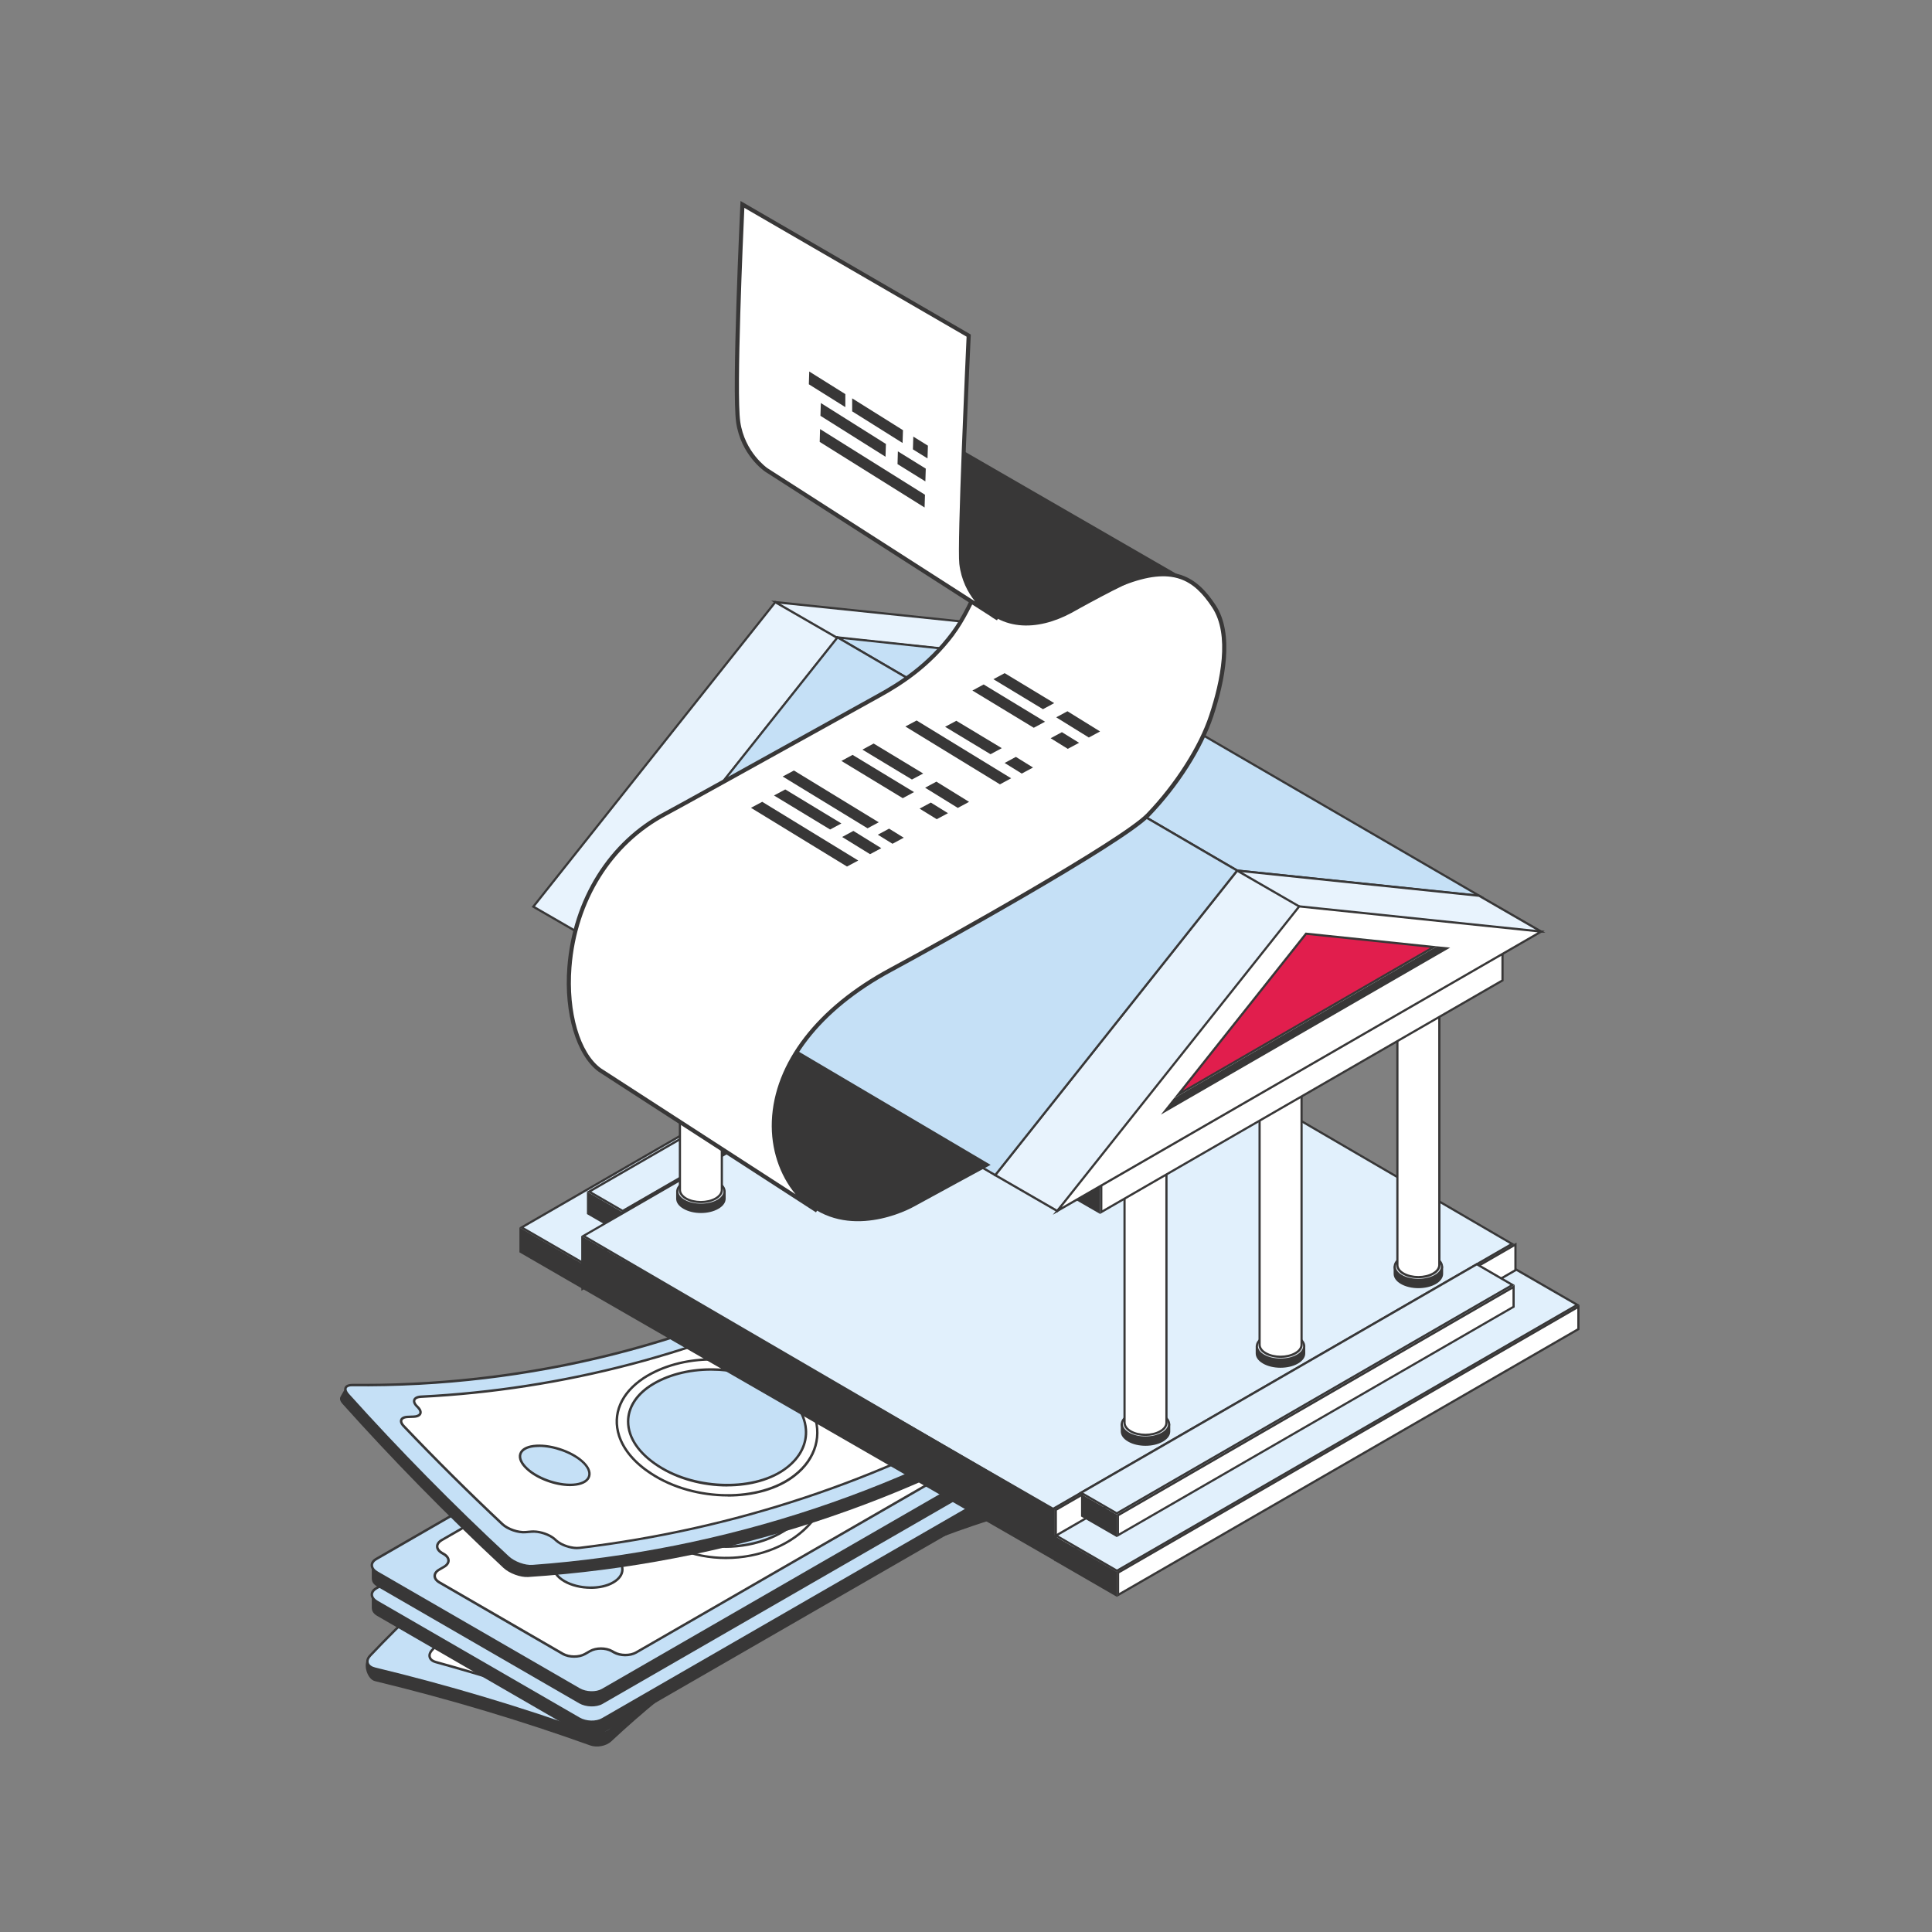 <svg width="125" height="125" viewBox="0 0 125 125" fill="none" xmlns="http://www.w3.org/2000/svg">
<rect x="0" y="0" width="125" height="125" fill="#808080" stroke="none"/>
<g clip-path="url(#clip0_3801_12024)">
<path d="M69.249 96.925C57.825 99.585 47.614 105.129 39.544 112.672C39.227 112.967 38.629 113.086 38.196 112.933C33.877 111.383 29.23 109.971 24.257 108.768C23.76 108.648 23.473 107.677 23.805 107.329C32.185 98.468 43.038 92.225 55.138 88.313C55.613 88.156 56.367 88.242 56.82 88.493C61.344 91.018 65.662 92.946 69.518 95.576C69.899 95.841 69.701 96.82 69.249 96.921V96.925Z" fill="#383737"/>
<path d="M69.249 96.122C57.824 98.782 47.614 104.326 39.544 111.869C39.227 112.164 38.629 112.284 38.196 112.131C33.877 110.58 29.229 109.168 24.257 107.965C23.76 107.845 23.614 107.461 23.947 107.117C32.326 98.255 43.037 91.426 55.134 87.514C55.609 87.358 56.364 87.444 56.816 87.694C61.34 90.219 65.517 92.831 69.372 95.461C69.753 95.726 69.697 96.017 69.245 96.122H69.249Z" fill="#C5E0F6"/>
<path d="M38.618 112.276C38.461 112.276 38.311 112.254 38.173 112.205C33.656 110.584 28.968 109.183 24.242 108.043C23.962 107.976 23.771 107.826 23.711 107.628C23.659 107.445 23.722 107.244 23.894 107.064C32.386 98.083 43.183 91.299 55.115 87.439C55.605 87.279 56.389 87.361 56.86 87.626C61.142 90.017 65.367 92.629 69.424 95.397C69.637 95.543 69.734 95.711 69.704 95.868C69.674 96.025 69.521 96.144 69.271 96.2C58.082 98.808 47.823 104.247 39.604 111.929C39.365 112.153 38.984 112.28 38.621 112.28L38.618 112.276ZM55.702 87.51C55.504 87.51 55.317 87.533 55.16 87.585C43.254 91.437 32.479 98.206 24.006 107.169C23.875 107.307 23.823 107.453 23.861 107.58C23.902 107.722 24.055 107.834 24.275 107.886C29.009 109.029 33.701 110.43 38.225 112.056C38.625 112.198 39.197 112.089 39.495 111.813C47.733 104.113 58.018 98.659 69.234 96.047C69.417 96.006 69.532 95.927 69.547 95.838C69.566 95.748 69.488 95.632 69.331 95.528C65.281 92.763 61.056 90.152 56.778 87.764C56.49 87.604 56.076 87.514 55.698 87.514L55.702 87.51Z" fill="#383737"/>
<path d="M64.78 95.721C64.817 95.744 64.855 95.77 64.892 95.792C65.254 96.024 65.195 96.311 64.765 96.439C55.75 99.121 47.595 103.608 40.776 109.44C40.448 109.724 39.861 109.828 39.462 109.679C39.435 109.668 39.413 109.66 39.387 109.649C38.991 109.492 38.393 109.608 38.068 109.903C38.06 109.91 38.057 109.914 38.049 109.922C37.728 110.213 37.145 110.336 36.742 110.194C34.018 109.249 31.175 108.356 28.205 107.534C27.761 107.415 27.66 107.049 27.992 106.724C27.992 106.72 28 106.716 28.003 106.712C28.332 106.384 28.242 106.025 27.79 105.902C27.745 105.89 27.704 105.879 27.66 105.864C27.211 105.745 27.11 105.379 27.45 105.054C34.508 98.31 43.007 92.93 52.466 89.378C52.915 89.21 53.621 89.254 54.039 89.471C54.088 89.497 54.133 89.52 54.181 89.546C54.596 89.762 55.291 89.811 55.743 89.658C55.866 89.617 55.989 89.576 56.116 89.534C56.572 89.381 57.278 89.449 57.685 89.677C60.386 91.204 62.957 92.762 65.408 94.332C65.777 94.567 65.714 94.851 65.281 94.97C65.157 95.004 65.034 95.041 64.911 95.075C64.481 95.202 64.425 95.49 64.787 95.721H64.78Z" fill="white"/>
<path d="M37.116 110.333C36.974 110.333 36.836 110.31 36.712 110.269C33.922 109.298 31.052 108.405 28.179 107.613C27.936 107.546 27.772 107.411 27.727 107.228C27.679 107.045 27.753 106.851 27.933 106.675C28.082 106.522 28.142 106.38 28.108 106.253C28.075 106.13 27.955 106.033 27.765 105.98L27.634 105.943C27.387 105.879 27.227 105.741 27.178 105.558C27.13 105.375 27.208 105.177 27.391 105.001C34.583 98.127 43.011 92.849 52.433 89.311C52.896 89.135 53.632 89.18 54.069 89.408L54.211 89.482C54.604 89.688 55.276 89.736 55.71 89.587C55.833 89.546 55.956 89.505 56.083 89.464C56.558 89.307 57.29 89.374 57.716 89.613C60.32 91.085 62.916 92.654 65.442 94.272C65.711 94.444 65.729 94.616 65.718 94.705C65.696 94.862 65.546 94.985 65.296 95.056C65.173 95.09 65.049 95.127 64.926 95.161C64.747 95.213 64.635 95.299 64.62 95.389C64.609 95.475 64.68 95.576 64.822 95.662L64.934 95.733C65.128 95.86 65.225 96.009 65.206 96.159C65.184 96.319 65.034 96.446 64.788 96.521C55.978 99.14 47.696 103.63 40.826 109.507C40.471 109.81 39.858 109.922 39.432 109.757L39.357 109.724C38.987 109.582 38.423 109.69 38.124 109.963L38.106 109.981C37.859 110.206 37.478 110.333 37.123 110.333H37.116ZM53.109 89.355C52.885 89.355 52.665 89.389 52.485 89.456C43.082 92.987 34.672 98.254 27.496 105.114C27.354 105.248 27.294 105.394 27.328 105.517C27.361 105.644 27.485 105.737 27.671 105.79L27.802 105.827C28.049 105.894 28.209 106.029 28.254 106.212C28.303 106.391 28.228 106.593 28.049 106.772C27.899 106.922 27.843 107.064 27.877 107.187C27.91 107.314 28.03 107.411 28.221 107.46C31.093 108.252 33.966 109.148 36.761 110.12C37.138 110.25 37.687 110.138 37.99 109.866L38.061 109.907L38.009 109.847C38.356 109.533 38.984 109.414 39.41 109.578L39.484 109.608C39.854 109.75 40.407 109.649 40.717 109.384C47.603 103.492 55.908 98.99 64.736 96.364C64.919 96.308 65.031 96.222 65.046 96.132C65.057 96.046 64.986 95.949 64.848 95.86L64.736 95.789C64.538 95.665 64.44 95.512 64.463 95.359C64.485 95.198 64.635 95.071 64.881 95C65.005 94.963 65.128 94.929 65.251 94.896C65.43 94.847 65.546 94.761 65.561 94.672C65.572 94.589 65.498 94.489 65.356 94.395C62.834 92.778 60.237 91.212 57.637 89.74C57.249 89.523 56.561 89.46 56.132 89.602C56.008 89.643 55.885 89.684 55.758 89.725C55.28 89.886 54.566 89.837 54.133 89.609L53.991 89.535C53.756 89.411 53.427 89.348 53.106 89.348L53.109 89.355Z" fill="#383737"/>
<path d="M39.906 101.544C38.931 100.281 38.942 98.645 40.063 97.24C41.864 94.942 46.007 94.057 49.089 95.148C50.303 95.57 51.2 96.228 51.7 97.038C52.489 98.316 52.201 99.78 51.047 101.039C49.16 103.049 45.648 104.066 42.659 103.262C41.483 102.941 40.523 102.351 39.906 101.548V101.544Z" fill="white"/>
<path d="M44.808 103.609C44.068 103.609 43.336 103.519 42.641 103.332C41.434 103.004 40.467 102.398 39.847 101.588C38.831 100.273 38.89 98.584 40.007 97.187C41.786 94.919 45.959 93.948 49.123 95.069C50.341 95.491 51.26 96.156 51.776 96.993C52.568 98.278 52.325 99.768 51.114 101.087C49.62 102.682 47.192 103.609 44.816 103.609H44.808ZM46.258 94.758C43.826 94.758 41.371 95.696 40.123 97.284C39.055 98.625 38.995 100.235 39.966 101.491C40.568 102.271 41.505 102.858 42.679 103.179C45.57 103.953 49.067 103.026 50.987 100.979C52.149 99.716 52.381 98.293 51.63 97.075C51.133 96.271 50.244 95.629 49.06 95.218C48.178 94.908 47.218 94.758 46.254 94.758H46.258Z" fill="#383737"/>
<path d="M48.777 95.733C51.531 96.693 52.173 98.856 50.514 100.645C48.848 102.427 45.572 103.339 42.886 102.611C40.211 101.882 39.071 99.626 40.666 97.608C42.254 95.587 46.028 94.776 48.773 95.736L48.777 95.733Z" fill="#979BA0"/>
<path d="M44.861 102.94C44.181 102.94 43.505 102.858 42.866 102.686C41.398 102.286 40.352 101.43 39.989 100.332C39.691 99.424 39.911 98.438 40.606 97.556C42.197 95.531 45.952 94.661 48.803 95.658C50.237 96.159 51.171 97.003 51.429 98.038C51.649 98.92 51.343 99.865 50.573 100.698C49.255 102.11 47.024 102.94 44.861 102.94ZM46.292 95.412C44.092 95.412 41.835 96.252 40.733 97.653C40.072 98.494 39.859 99.428 40.143 100.283C40.486 101.33 41.495 102.148 42.911 102.533C45.519 103.242 48.761 102.405 50.461 100.59C51.197 99.798 51.489 98.905 51.279 98.076C51.037 97.093 50.14 96.29 48.754 95.808C47.988 95.543 47.144 95.415 46.296 95.415L46.292 95.412Z" fill="#383737"/>
<path d="M36.082 105.652C35.125 105.32 34.927 104.539 35.682 103.926C36.437 103.314 37.852 103.116 38.798 103.478C39.75 103.837 39.881 104.599 39.138 105.185C38.391 105.772 37.042 105.988 36.082 105.656V105.652Z" fill="#979BA0"/>
<path d="M37.089 105.887C36.723 105.887 36.368 105.835 36.051 105.727C35.543 105.551 35.214 105.237 35.151 104.868C35.091 104.524 35.259 104.165 35.629 103.866C36.406 103.235 37.837 103.029 38.823 103.403C39.324 103.594 39.626 103.896 39.682 104.259C39.734 104.599 39.555 104.95 39.182 105.245C38.655 105.66 37.852 105.887 37.086 105.887H37.089ZM36.103 105.577C37.037 105.902 38.345 105.701 39.084 105.122C39.413 104.864 39.57 104.565 39.525 104.281C39.48 103.978 39.208 103.717 38.763 103.549C37.84 103.198 36.447 103.396 35.722 103.986C35.401 104.247 35.251 104.55 35.3 104.838C35.356 105.151 35.647 105.42 36.099 105.577H36.103Z" fill="#383737"/>
<path d="M53.647 94.86C52.743 94.389 52.728 93.683 53.658 93.306C54.585 92.925 56.09 93.041 56.983 93.541C57.88 94.042 57.835 94.715 56.92 95.066C56.005 95.417 54.555 95.331 53.647 94.856V94.86Z" fill="#979BA0"/>
<path d="M55.59 95.361C54.888 95.361 54.156 95.211 53.61 94.927C53.128 94.677 52.87 94.352 52.885 94.016C52.9 93.698 53.166 93.418 53.629 93.231C54.574 92.843 56.095 92.951 57.021 93.474C57.488 93.735 57.731 94.057 57.709 94.378C57.686 94.692 57.417 94.961 56.946 95.14C56.558 95.29 56.08 95.361 55.59 95.361ZM54.974 93.16C54.499 93.16 54.047 93.231 53.689 93.377C53.285 93.541 53.057 93.769 53.046 94.023C53.035 94.292 53.266 94.569 53.685 94.789C54.559 95.245 55.997 95.334 56.89 94.991C57.297 94.834 57.533 94.61 57.552 94.363C57.57 94.105 57.354 93.836 56.946 93.608C56.423 93.313 55.68 93.16 54.977 93.16H54.974Z" fill="#383737"/>
<path d="M24.055 103.142L26.102 103.098V103.598L54.79 87.059C55.19 86.828 55.866 86.846 56.3 87.097L67.717 93.698L67.601 93.571L69.715 93.294V94.176H69.719C69.723 94.326 69.629 94.479 69.439 94.587L38.983 112.142C38.584 112.37 37.911 112.355 37.474 112.105L24.402 104.547C24.171 104.413 24.058 104.237 24.062 104.073H24.055V103.142Z" fill="#383737"/>
<path d="M24.344 102.768L54.796 85.213C55.195 84.985 55.871 84.997 56.305 85.251L69.373 92.808C69.81 93.059 69.837 93.451 69.437 93.679L38.981 111.234C38.582 111.466 37.909 111.447 37.472 111.197L24.4 103.639C23.97 103.385 23.937 102.996 24.34 102.765L24.344 102.768Z" fill="#C5E0F6"/>
<path d="M38.289 111.477C37.99 111.477 37.68 111.406 37.434 111.264L24.362 103.706C24.119 103.564 23.977 103.366 23.98 103.164C23.98 102.981 24.096 102.813 24.302 102.697L54.754 85.142C55.183 84.895 55.882 84.91 56.341 85.179L69.41 92.737C69.656 92.879 69.794 93.077 69.794 93.279C69.794 93.462 69.679 93.63 69.473 93.746L39.018 111.301C38.816 111.417 38.554 111.477 38.285 111.477H38.289ZM55.493 85.127C55.25 85.127 55.011 85.176 54.832 85.28L24.38 102.835C24.223 102.925 24.137 103.045 24.137 103.168C24.137 103.31 24.246 103.459 24.44 103.571L37.512 111.129C37.927 111.368 38.569 111.387 38.943 111.167L69.398 93.611C69.555 93.522 69.641 93.406 69.641 93.279C69.641 93.137 69.529 92.987 69.335 92.875L56.267 85.317C56.05 85.194 55.766 85.131 55.493 85.131V85.127Z" fill="#383737"/>
<path d="M28.717 102.441L28.594 102.37C28.198 102.139 28.187 101.773 28.579 101.541L53.072 87.427C53.468 87.199 54.114 87.206 54.514 87.438L54.589 87.483C54.985 87.718 55.635 87.725 56.031 87.498L56.053 87.483C56.446 87.258 57.084 87.262 57.484 87.494L65.509 92.134C65.909 92.365 65.916 92.735 65.524 92.96L65.513 92.967C65.12 93.195 65.128 93.565 65.528 93.796L65.644 93.864C66.043 94.091 66.051 94.461 65.662 94.689L41.166 108.811C40.777 109.035 40.142 109.032 39.742 108.804L39.604 108.725C39.204 108.497 38.569 108.497 38.181 108.725L37.863 108.908C37.471 109.132 36.828 109.129 36.428 108.901L28.445 104.279C28.045 104.048 28.038 103.678 28.419 103.457L28.747 103.267C29.132 103.039 29.121 102.673 28.725 102.441H28.717Z" fill="#C3C9CE"/>
<path d="M37.149 109.156C36.873 109.156 36.593 109.092 36.376 108.973L28.392 104.351C28.168 104.224 28.045 104.049 28.045 103.858C28.045 103.675 28.157 103.511 28.366 103.391L28.695 103.201C28.852 103.107 28.938 102.988 28.938 102.864C28.938 102.734 28.844 102.61 28.673 102.509L28.549 102.438C28.329 102.311 28.206 102.136 28.206 101.949C28.206 101.766 28.321 101.598 28.531 101.475L53.023 87.36C53.438 87.121 54.122 87.125 54.544 87.371L54.619 87.416C54.992 87.64 55.605 87.644 55.979 87.431L56.001 87.416C56.416 87.177 57.096 87.185 57.51 87.427L65.535 92.064C65.755 92.191 65.879 92.366 65.879 92.553C65.879 92.736 65.763 92.904 65.55 93.024C65.374 93.129 65.288 93.248 65.288 93.375C65.288 93.502 65.382 93.629 65.554 93.726L65.67 93.793C65.89 93.921 66.013 94.092 66.013 94.279C66.013 94.462 65.897 94.634 65.685 94.757L41.188 108.879C40.773 109.118 40.112 109.115 39.686 108.872L39.548 108.793C39.174 108.58 38.573 108.577 38.203 108.793L37.885 108.976C37.684 109.092 37.415 109.152 37.146 109.152L37.149 109.156ZM53.774 87.338C53.532 87.338 53.292 87.39 53.109 87.495L28.616 101.609C28.456 101.702 28.366 101.822 28.366 101.949C28.366 102.076 28.46 102.203 28.631 102.304L28.755 102.375C28.975 102.502 29.095 102.678 29.099 102.864C29.099 103.047 28.986 103.212 28.777 103.335L28.448 103.526C28.291 103.615 28.206 103.735 28.206 103.858C28.206 103.989 28.299 104.116 28.475 104.213L36.458 108.834C36.839 109.051 37.448 109.055 37.814 108.842L38.136 108.659C38.554 108.42 39.212 108.42 39.638 108.659L39.776 108.737C40.153 108.95 40.758 108.954 41.121 108.745L65.617 94.623C65.778 94.529 65.868 94.41 65.868 94.283C65.868 94.152 65.774 94.029 65.602 93.932L65.487 93.864C65.266 93.737 65.143 93.566 65.143 93.375C65.143 93.192 65.259 93.024 65.472 92.897C65.647 92.796 65.733 92.676 65.733 92.553C65.733 92.422 65.64 92.299 65.468 92.202L57.443 87.562C57.069 87.341 56.461 87.338 56.091 87.551L56.068 87.566C55.65 87.808 54.966 87.801 54.548 87.551L54.473 87.506C54.282 87.394 54.028 87.338 53.778 87.338H53.774Z" fill="#383737"/>
<path d="M53.017 95.795C53.861 97.263 53.678 98.966 52.528 100.345C50.663 102.583 46.871 103.345 43.89 102.086C42.717 101.593 41.813 100.834 41.279 99.9C40.434 98.428 40.617 96.725 41.768 95.346C43.628 93.112 47.42 92.35 50.402 93.605C51.575 94.102 52.479 94.857 53.017 95.791V95.795Z" fill="white"/>
<path d="M46.964 102.772C45.907 102.772 44.842 102.574 43.863 102.164C42.675 101.663 41.76 100.897 41.214 99.944C40.351 98.442 40.538 96.709 41.711 95.301C43.594 93.044 47.427 92.271 50.435 93.537C51.626 94.042 52.542 94.808 53.087 95.756C53.946 97.254 53.763 98.992 52.59 100.396C51.32 101.921 49.161 102.772 46.964 102.772ZM47.326 93.085C45.178 93.085 43.067 93.911 41.827 95.401C40.699 96.758 40.519 98.428 41.345 99.87C41.872 100.789 42.761 101.532 43.919 102.022C46.87 103.269 50.621 102.511 52.463 100.303C53.592 98.947 53.771 97.281 52.945 95.839C52.418 94.919 51.529 94.176 50.371 93.687C49.411 93.283 48.365 93.089 47.326 93.089V93.085Z" fill="#383737"/>
<path d="M44.172 101.425C41.509 100.301 40.679 97.786 42.323 95.806C43.967 93.834 47.46 93.146 50.124 94.271C52.787 95.395 53.62 97.91 51.977 99.886C50.333 101.862 46.84 102.55 44.176 101.425H44.172Z" fill="#979BA0"/>
<path d="M46.937 102.043C45.977 102.043 45.013 101.867 44.143 101.497C42.742 100.907 41.774 99.891 41.486 98.718C41.24 97.705 41.516 96.655 42.26 95.759C43.922 93.764 47.464 93.065 50.15 94.201C51.551 94.795 52.519 95.807 52.806 96.984C53.053 97.993 52.776 99.043 52.033 99.939C50.908 101.288 48.932 102.046 46.937 102.046V102.043ZM47.352 93.812C45.405 93.812 43.478 94.548 42.383 95.859C41.669 96.719 41.404 97.72 41.639 98.68C41.912 99.808 42.85 100.78 44.202 101.351C46.833 102.461 50.292 101.781 51.913 99.835C52.627 98.979 52.889 97.978 52.657 97.018C52.384 95.889 51.45 94.914 50.094 94.343C49.238 93.98 48.293 93.808 47.352 93.808V93.812Z" fill="#383737"/>
<path d="M57.35 92.192C58.258 92.719 58.314 93.537 57.481 94.019C56.644 94.497 55.228 94.464 54.321 93.941C53.409 93.418 53.353 92.6 54.19 92.118C55.027 91.636 56.439 91.669 57.35 92.196V92.192Z" fill="#979BA0"/>
<path d="M56.028 94.433C55.412 94.433 54.773 94.291 54.284 94.007C53.798 93.727 53.522 93.346 53.522 92.957C53.522 92.606 53.746 92.281 54.153 92.046C55.008 91.553 56.462 91.586 57.392 92.124C57.874 92.404 58.15 92.789 58.15 93.178C58.15 93.529 57.926 93.854 57.523 94.086C57.115 94.317 56.581 94.433 56.028 94.433ZM55.651 91.852C55.128 91.852 54.616 91.96 54.235 92.18C53.88 92.386 53.682 92.659 53.682 92.954C53.682 93.282 53.932 93.615 54.366 93.865C55.248 94.377 56.63 94.411 57.448 93.944C57.803 93.738 57.997 93.466 57.997 93.17C57.997 92.842 57.751 92.505 57.317 92.255C56.85 91.986 56.241 91.848 55.655 91.848L55.651 91.852Z" fill="#383737"/>
<path d="M39.552 102.454C40.456 102.977 40.519 103.795 39.679 104.277C38.846 104.759 37.43 104.725 36.522 104.199C35.61 103.672 35.554 102.857 36.391 102.372C37.228 101.89 38.644 101.927 39.552 102.454Z" fill="#979BA0"/>
<path d="M38.226 104.696C37.609 104.696 36.974 104.554 36.485 104.27C35.999 103.99 35.723 103.609 35.723 103.221C35.723 102.866 35.947 102.544 36.354 102.309C37.21 101.816 38.663 101.85 39.593 102.391C40.075 102.672 40.355 103.056 40.352 103.441C40.352 103.792 40.127 104.114 39.72 104.349C39.317 104.584 38.779 104.7 38.226 104.7V104.696ZM37.845 102.115C37.322 102.115 36.814 102.223 36.432 102.444C36.078 102.649 35.88 102.926 35.88 103.217C35.88 103.546 36.13 103.882 36.563 104.132C37.449 104.644 38.831 104.681 39.642 104.211C39.997 104.009 40.195 103.733 40.195 103.441C40.195 103.112 39.948 102.776 39.515 102.526C39.044 102.253 38.435 102.115 37.845 102.115Z" fill="#383737"/>
<path d="M24.055 101.244L26.102 101.199V101.7L54.79 85.161C55.19 84.929 55.866 84.948 56.3 85.198L67.717 91.799L67.601 91.672L69.715 91.396V92.278H69.719C69.723 92.427 69.629 92.58 69.439 92.689L38.983 110.244C38.584 110.472 37.911 110.457 37.474 110.206L24.402 102.649C24.171 102.514 24.058 102.339 24.062 102.174H24.055V101.244Z" fill="#383737"/>
<path d="M24.344 100.871L54.796 83.316C55.195 83.088 55.871 83.103 56.305 83.353L69.373 90.911C69.81 91.161 69.837 91.553 69.437 91.781L38.981 109.336C38.582 109.568 37.909 109.549 37.472 109.299L24.4 101.741C23.97 101.487 23.937 101.099 24.34 100.867L24.344 100.871Z" fill="#C5E0F6"/>
<path d="M38.289 109.579C37.99 109.579 37.68 109.508 37.434 109.366L24.362 101.808C24.119 101.666 23.977 101.468 23.98 101.266C23.98 101.083 24.096 100.915 24.302 100.799L54.754 83.244C55.183 82.998 55.882 83.016 56.341 83.281L69.41 90.839C69.656 90.981 69.794 91.175 69.794 91.377C69.794 91.56 69.679 91.728 69.473 91.844L39.018 109.399C38.816 109.515 38.554 109.575 38.285 109.575L38.289 109.579ZM55.489 83.229C55.247 83.229 55.008 83.278 54.832 83.382L24.38 100.938C24.223 101.027 24.137 101.147 24.137 101.27C24.137 101.412 24.246 101.561 24.44 101.674L37.512 109.231C37.927 109.47 38.566 109.489 38.943 109.269L69.398 91.713C69.555 91.624 69.641 91.508 69.641 91.381C69.641 91.239 69.529 91.09 69.335 90.978L56.267 83.42C56.05 83.293 55.766 83.229 55.493 83.229H55.489Z" fill="#383737"/>
<path d="M28.717 100.546L28.594 100.475C28.198 100.244 28.187 99.874 28.579 99.646L53.072 85.531C53.468 85.304 54.114 85.307 54.514 85.543L54.589 85.588C54.985 85.823 55.635 85.83 56.031 85.602L56.053 85.588C56.446 85.363 57.084 85.367 57.484 85.599L65.509 90.239C65.909 90.47 65.916 90.84 65.524 91.064L65.513 91.076C65.12 91.303 65.128 91.673 65.528 91.905L65.644 91.972C66.043 92.2 66.051 92.57 65.662 92.798L41.166 106.92C40.777 107.144 40.142 107.14 39.742 106.912L39.604 106.834C39.204 106.606 38.569 106.606 38.181 106.83L37.863 107.013C37.471 107.237 36.828 107.234 36.428 107.006L28.445 102.384C28.045 102.153 28.038 101.783 28.419 101.562L28.747 101.372C29.132 101.144 29.121 100.778 28.725 100.546H28.717Z" fill="white"/>
<path d="M37.149 107.259C36.873 107.259 36.593 107.2 36.376 107.076L28.392 102.455C28.168 102.324 28.045 102.152 28.045 101.962C28.045 101.779 28.161 101.614 28.366 101.495L28.695 101.304C28.852 101.211 28.938 101.091 28.938 100.968C28.938 100.837 28.844 100.714 28.673 100.617L28.549 100.546C28.329 100.415 28.206 100.243 28.206 100.056C28.206 99.873 28.321 99.705 28.531 99.582L53.023 85.468C53.438 85.228 54.122 85.232 54.544 85.479L54.619 85.524C54.992 85.744 55.605 85.751 55.979 85.539L56.001 85.524C56.416 85.284 57.092 85.292 57.51 85.535L65.535 90.171C65.755 90.298 65.879 90.474 65.879 90.66C65.879 90.844 65.763 91.012 65.55 91.131C65.374 91.236 65.288 91.355 65.288 91.483C65.288 91.609 65.382 91.737 65.554 91.834L65.67 91.901C65.89 92.024 66.013 92.2 66.013 92.387C66.013 92.57 65.897 92.742 65.685 92.865L41.188 106.987C40.773 107.226 40.112 107.222 39.686 106.979L39.548 106.901C39.174 106.688 38.573 106.684 38.203 106.901L37.885 107.084C37.684 107.2 37.415 107.259 37.146 107.259H37.149ZM53.774 85.441C53.532 85.441 53.292 85.494 53.109 85.598L28.616 99.713C28.456 99.806 28.366 99.926 28.366 100.049C28.366 100.172 28.46 100.303 28.631 100.404L28.755 100.475C28.975 100.602 29.095 100.777 29.099 100.964C29.099 101.147 28.986 101.312 28.777 101.435L28.448 101.626C28.291 101.715 28.206 101.835 28.206 101.958C28.206 102.089 28.299 102.216 28.475 102.313L36.458 106.934C36.839 107.151 37.445 107.155 37.814 106.942L38.136 106.759C38.554 106.52 39.212 106.52 39.638 106.759L39.776 106.837C40.153 107.05 40.758 107.054 41.121 106.845L65.617 92.723C65.778 92.629 65.868 92.51 65.868 92.383C65.868 92.252 65.774 92.129 65.602 92.032L65.487 91.964C65.266 91.837 65.143 91.662 65.143 91.475C65.143 91.292 65.259 91.124 65.472 90.997C65.647 90.896 65.733 90.776 65.733 90.653C65.733 90.526 65.636 90.395 65.468 90.298L57.443 85.658C57.069 85.438 56.461 85.434 56.091 85.647L56.068 85.662C55.65 85.905 54.966 85.897 54.548 85.647L54.473 85.602C54.282 85.49 54.028 85.434 53.778 85.434L53.774 85.441Z" fill="#383737"/>
<path d="M53.017 93.896C53.861 95.364 53.678 97.068 52.528 98.45C50.663 100.684 46.871 101.45 43.89 100.191C42.717 99.694 41.813 98.94 41.279 98.006C40.434 96.534 40.617 94.83 41.768 93.448C43.628 91.214 47.42 90.452 50.402 91.707C51.575 92.204 52.479 92.958 53.017 93.892V93.896Z" fill="white"/>
<path d="M46.964 100.874C45.907 100.874 44.842 100.676 43.863 100.265C42.675 99.764 41.76 98.995 41.214 98.046C40.351 96.544 40.538 94.811 41.711 93.402C43.594 91.146 47.427 90.372 50.435 91.639C51.626 92.143 52.542 92.909 53.087 93.858C53.946 95.356 53.763 97.093 52.59 98.498C51.32 100.022 49.161 100.874 46.964 100.874ZM47.326 91.187C45.178 91.187 43.067 92.016 41.827 93.503C40.699 94.859 40.519 96.529 41.345 97.971C41.872 98.89 42.761 99.634 43.919 100.123C46.87 101.371 50.621 100.613 52.463 98.405C53.592 97.049 53.771 95.382 52.945 93.94C52.418 93.021 51.529 92.278 50.371 91.788C49.411 91.385 48.365 91.191 47.326 91.191V91.187Z" fill="#383737"/>
<path d="M44.172 99.529C41.509 98.404 40.679 95.89 42.323 93.914C43.967 91.941 47.46 91.254 50.124 92.378C52.787 93.503 53.62 96.017 51.977 97.993C50.333 99.97 46.84 100.657 44.176 99.533L44.172 99.529Z" fill="#C5E0F6"/>
<path d="M46.937 100.146C45.977 100.146 45.013 99.971 44.143 99.601C42.742 99.01 41.774 97.998 41.486 96.821C41.24 95.809 41.516 94.759 42.26 93.862C43.922 91.867 47.464 91.169 50.15 92.304C51.551 92.898 52.519 93.911 52.806 95.088C53.053 96.096 52.776 97.146 52.033 98.043C50.908 99.391 48.932 100.15 46.937 100.15V100.146ZM47.352 91.916C45.405 91.916 43.478 92.652 42.383 93.963C41.669 94.822 41.408 95.824 41.639 96.784C41.912 97.912 42.85 98.883 44.202 99.455C46.833 100.564 50.292 99.885 51.913 97.938C52.627 97.083 52.889 96.081 52.657 95.121C52.384 93.993 51.45 93.018 50.094 92.446C49.238 92.084 48.293 91.912 47.352 91.912V91.916Z" fill="#383737"/>
<path d="M57.35 90.294C58.258 90.82 58.314 91.639 57.481 92.117C56.644 92.595 55.228 92.561 54.321 92.038C53.409 91.512 53.353 90.697 54.19 90.215C55.027 89.733 56.439 89.767 57.35 90.294Z" fill="#979BA0"/>
<path d="M56.025 92.535C55.408 92.535 54.773 92.393 54.284 92.109C53.798 91.829 53.522 91.448 53.522 91.059C53.522 90.708 53.746 90.383 54.153 90.147C55.008 89.654 56.462 89.688 57.392 90.226C57.874 90.506 58.15 90.891 58.15 91.279C58.15 91.631 57.926 91.956 57.523 92.187C57.115 92.419 56.578 92.535 56.028 92.535H56.025ZM55.647 89.953C55.124 89.953 54.612 90.061 54.231 90.282C53.876 90.487 53.678 90.76 53.678 91.055C53.678 91.384 53.929 91.72 54.362 91.971C55.244 92.482 56.626 92.516 57.444 92.049C57.799 91.844 57.993 91.571 57.993 91.276C57.993 90.943 57.747 90.611 57.313 90.36C56.846 90.091 56.237 89.953 55.651 89.953H55.647Z" fill="#383737"/>
<path d="M39.552 100.557C40.456 101.08 40.519 101.899 39.679 102.377C38.846 102.859 37.43 102.825 36.522 102.298C35.61 101.772 35.554 100.957 36.391 100.475C37.228 99.993 38.644 100.031 39.552 100.557Z" fill="#C5E0F6"/>
<path d="M38.222 102.799C37.605 102.799 36.97 102.657 36.481 102.373C35.995 102.093 35.719 101.711 35.719 101.323C35.719 100.968 35.943 100.647 36.35 100.411C37.206 99.918 38.659 99.956 39.589 100.494C40.071 100.774 40.351 101.159 40.348 101.543C40.348 101.894 40.123 102.216 39.716 102.451C39.313 102.687 38.775 102.802 38.222 102.802V102.799ZM37.841 100.217C37.318 100.217 36.81 100.325 36.429 100.546C36.074 100.751 35.876 101.028 35.876 101.319C35.876 101.648 36.126 101.984 36.559 102.234C37.445 102.746 38.827 102.784 39.638 102.313C39.993 102.107 40.191 101.835 40.191 101.543C40.191 101.215 39.944 100.878 39.511 100.628C39.04 100.355 38.431 100.217 37.841 100.217Z" fill="#383737"/>
<path d="M22.381 89.752C23.024 90.017 23.67 90.279 24.32 90.537C24.257 90.653 24.197 90.768 24.134 90.88C35.274 90.869 45.955 88.116 55.246 83.151C55.635 82.942 56.255 82.979 56.644 83.237C60.036 85.478 63.701 87.679 67.642 89.786C67.601 89.745 67.564 89.704 67.523 89.659C68.244 89.539 68.965 89.409 69.686 89.27C69.701 89.573 69.712 89.879 69.727 90.182C69.738 90.335 69.645 90.499 69.447 90.623C59.08 97.187 46.949 101.199 34.179 102.032C33.679 102.066 32.958 101.801 32.577 101.446C28.762 97.893 25.303 94.336 22.165 90.836C21.997 90.649 21.959 90.484 22.03 90.376C22.03 90.376 22.026 90.376 22.023 90.376C22.142 90.171 22.262 89.962 22.378 89.752H22.381Z" fill="#383737"/>
<path d="M22.796 89.613C34.523 89.736 45.761 86.774 55.388 81.364C55.769 81.151 56.378 81.177 56.76 81.431C60.589 83.96 64.766 86.437 69.312 88.787C69.768 89.019 69.817 89.426 69.413 89.684C59.169 96.304 47.147 100.399 34.463 101.325C33.963 101.362 33.249 101.105 32.872 100.75C29.076 97.223 25.639 93.696 22.516 90.226C22.209 89.878 22.333 89.605 22.796 89.613Z" fill="#C5E0F6"/>
<path d="M34.362 101.408C33.858 101.408 33.185 101.154 32.816 100.81C29.225 97.474 25.74 93.932 22.456 90.278C22.284 90.084 22.228 89.901 22.295 89.755C22.363 89.61 22.538 89.535 22.796 89.535C23.031 89.535 23.267 89.535 23.502 89.535C34.747 89.535 45.742 86.692 55.347 81.293C55.758 81.066 56.397 81.095 56.8 81.364C60.805 84.013 65.027 86.486 69.346 88.713C69.6 88.844 69.753 89.038 69.76 89.243C69.768 89.434 69.659 89.613 69.45 89.748C59.072 96.454 46.971 100.485 34.463 101.404C34.43 101.404 34.392 101.408 34.359 101.408H34.362ZM22.777 89.692C22.598 89.692 22.475 89.737 22.437 89.819C22.4 89.901 22.448 90.032 22.572 90.174C25.852 93.82 29.334 97.362 32.924 100.694C33.294 101.038 33.981 101.288 34.456 101.247C46.938 100.332 59.008 96.308 69.368 89.617C69.529 89.516 69.615 89.385 69.607 89.255C69.6 89.105 69.48 88.96 69.275 88.855C64.952 86.621 60.723 84.148 56.715 81.495C56.36 81.263 55.781 81.234 55.426 81.432C45.596 86.957 34.31 89.823 22.792 89.692C22.792 89.692 22.781 89.692 22.777 89.692Z" fill="#383737"/>
<path d="M27.043 91.063C27.013 91.029 26.983 90.999 26.949 90.966C26.654 90.656 26.777 90.39 27.229 90.368C36.622 89.901 45.61 87.48 53.62 83.43C54.009 83.236 54.603 83.27 54.954 83.513C54.976 83.528 54.995 83.543 55.017 83.557C55.365 83.804 55.974 83.834 56.359 83.625C56.366 83.621 56.373 83.617 56.381 83.61C56.762 83.404 57.356 83.423 57.718 83.658C60.139 85.224 62.691 86.767 65.381 88.265C65.784 88.489 65.796 88.866 65.396 89.102C65.392 89.102 65.388 89.109 65.385 89.113C64.989 89.352 64.989 89.725 65.4 89.953C65.441 89.976 65.478 89.998 65.519 90.021C65.926 90.241 65.938 90.622 65.53 90.857C57.072 95.737 47.538 98.942 37.511 100.149C37.032 100.208 36.36 99.996 36.005 99.686C35.964 99.648 35.923 99.615 35.886 99.577C35.534 99.267 34.869 99.058 34.395 99.099C34.264 99.11 34.133 99.121 34.003 99.132C33.525 99.174 32.852 98.938 32.512 98.621C30.252 96.495 28.122 94.373 26.116 92.266C25.814 91.948 25.941 91.687 26.389 91.672C26.516 91.668 26.647 91.664 26.774 91.657C27.222 91.638 27.345 91.369 27.046 91.059L27.043 91.063Z" fill="white"/>
<path d="M37.343 100.235C36.869 100.235 36.278 100.033 35.95 99.742L35.83 99.633C35.498 99.342 34.855 99.133 34.399 99.174C34.265 99.185 34.138 99.196 34.007 99.207C33.51 99.252 32.815 99.01 32.456 98.677C30.278 96.63 28.123 94.489 26.057 92.318C25.836 92.087 25.859 91.915 25.892 91.833C25.952 91.687 26.128 91.601 26.386 91.594C26.513 91.59 26.64 91.586 26.767 91.579C26.953 91.571 27.084 91.515 27.122 91.429C27.155 91.351 27.107 91.235 26.991 91.115L26.897 91.018C26.737 90.85 26.681 90.678 26.737 90.54C26.797 90.391 26.972 90.301 27.23 90.286C36.409 89.83 45.525 87.436 53.591 83.356C54.009 83.147 54.629 83.184 55.007 83.442L55.074 83.49C55.399 83.718 55.974 83.748 56.329 83.554L56.352 83.539C56.763 83.319 57.386 83.337 57.767 83.588C60.248 85.194 62.826 86.744 65.426 88.194C65.647 88.317 65.774 88.489 65.774 88.676C65.774 88.863 65.658 89.038 65.441 89.165C65.262 89.277 65.168 89.404 65.172 89.531C65.172 89.658 65.269 89.782 65.441 89.875L65.561 89.942C65.785 90.066 65.908 90.237 65.912 90.424C65.912 90.611 65.796 90.787 65.572 90.918C56.957 95.886 47.516 99.017 37.522 100.22C37.466 100.227 37.41 100.231 37.35 100.231L37.343 100.235ZM34.511 99.013C35.001 99.013 35.598 99.222 35.935 99.518L36.054 99.626C36.394 99.925 37.044 100.127 37.496 100.071C47.471 98.871 56.889 95.748 65.486 90.787C65.654 90.69 65.747 90.562 65.744 90.436C65.744 90.305 65.647 90.181 65.475 90.088L65.355 90.021C65.135 89.897 65.008 89.726 65.004 89.539C65.004 89.352 65.12 89.177 65.337 89.042C65.516 88.934 65.606 88.81 65.606 88.68C65.606 88.549 65.508 88.426 65.337 88.332C62.736 86.879 60.155 85.329 57.67 83.722C57.338 83.505 56.774 83.483 56.415 83.677L56.355 83.621L56.393 83.692C55.982 83.916 55.343 83.883 54.969 83.621L54.906 83.573C54.581 83.348 54.017 83.315 53.654 83.498C45.57 87.585 36.431 89.987 27.234 90.447C27.043 90.458 26.912 90.514 26.879 90.6C26.849 90.678 26.894 90.794 27.009 90.91L27.103 91.003C27.264 91.171 27.323 91.343 27.267 91.485C27.207 91.635 27.036 91.724 26.778 91.736C26.647 91.739 26.52 91.747 26.393 91.751C26.206 91.758 26.076 91.81 26.042 91.892C26.008 91.971 26.057 92.087 26.176 92.21C28.242 94.381 30.394 96.518 32.569 98.561C32.894 98.864 33.547 99.088 33.999 99.051C34.126 99.039 34.257 99.028 34.384 99.017C34.429 99.017 34.474 99.013 34.519 99.013H34.511Z" fill="#383737"/>
<path d="M52.585 91.311C53.231 92.772 52.832 94.356 51.408 95.454C49.114 97.258 44.878 97.135 42.143 95.346C41.063 94.651 40.35 93.795 40.055 92.891C39.592 91.46 40.219 90.108 41.639 89.163C43.948 87.657 47.601 87.504 50.314 88.991C51.382 89.585 52.17 90.38 52.581 91.311H52.585Z" fill="white"/>
<path d="M47.09 96.825C45.353 96.825 43.533 96.354 42.103 95.416C41.019 94.718 40.287 93.855 39.981 92.921C39.517 91.486 40.108 90.092 41.595 89.102C43.997 87.537 47.677 87.462 50.352 88.93C51.446 89.54 52.242 90.354 52.653 91.288C53.325 92.808 52.87 94.433 51.454 95.528C50.344 96.399 48.753 96.832 47.086 96.832L47.09 96.825ZM46.063 88.03C44.475 88.03 42.91 88.434 41.684 89.229C40.257 90.178 39.693 91.505 40.13 92.868C40.422 93.769 41.131 94.602 42.185 95.282C44.942 97.086 49.141 97.138 51.36 95.394C52.713 94.348 53.157 92.793 52.511 91.344C52.111 90.44 51.338 89.651 50.277 89.061C49.018 88.37 47.527 88.026 46.063 88.026V88.03Z" fill="#383737"/>
<path d="M42.594 94.847C40.147 93.263 40.035 91.006 42.071 89.661C44.114 88.324 47.514 88.219 49.946 89.564C52.371 90.905 52.942 93.371 50.914 94.951C48.892 96.535 45.033 96.431 42.594 94.847Z" fill="#C5E0F6"/>
<path d="M47.046 96.177C45.481 96.177 43.844 95.755 42.548 94.914C41.27 94.088 40.564 93.046 40.561 91.978C40.557 91.07 41.076 90.222 42.025 89.598C44.151 88.208 47.569 88.163 49.983 89.497C51.313 90.233 52.127 91.313 52.22 92.463C52.295 93.416 51.851 94.324 50.961 95.011C49.971 95.788 48.544 96.173 47.046 96.173V96.177ZM46.008 88.683C44.577 88.683 43.176 89.034 42.111 89.732C41.211 90.326 40.714 91.126 40.718 91.981C40.721 92.994 41.401 93.988 42.634 94.783C45.074 96.364 48.918 96.416 50.864 94.892C51.709 94.234 52.135 93.379 52.063 92.478C51.978 91.38 51.193 90.345 49.908 89.635C48.757 89 47.371 88.683 46.011 88.683H46.008Z" fill="#383737"/>
<path d="M57.279 88.224C58.127 88.773 58.134 89.58 57.256 89.995C56.375 90.413 54.955 90.267 54.122 89.692C53.281 89.117 53.334 88.347 54.197 87.955C55.06 87.562 56.423 87.671 57.279 88.224Z" fill="#979BA0"/>
<path d="M56.047 90.316C55.344 90.316 54.605 90.122 54.078 89.759C53.637 89.457 53.413 89.091 53.447 88.725C53.477 88.381 53.734 88.082 54.168 87.884C55.068 87.477 56.454 87.596 57.325 88.157C57.777 88.448 58.02 88.833 57.997 89.206C57.975 89.558 57.724 89.86 57.295 90.066C56.94 90.234 56.503 90.316 56.051 90.316H56.047ZM55.416 87.798C54.986 87.798 54.571 87.873 54.231 88.026C53.85 88.198 53.626 88.452 53.604 88.736C53.577 89.042 53.779 89.36 54.168 89.625C54.978 90.185 56.379 90.323 57.224 89.92C57.601 89.741 57.818 89.483 57.836 89.192C57.859 88.874 57.638 88.545 57.239 88.284C56.738 87.962 56.062 87.79 55.416 87.79V87.798Z" fill="#383737"/>
<path d="M37.655 94.541C38.421 95.213 38.268 95.905 37.274 96.05C36.284 96.2 34.849 95.729 34.102 95.03C33.351 94.332 33.553 93.689 34.528 93.562C35.499 93.439 36.885 93.865 37.655 94.541Z" fill="#C5E0F6"/>
<path d="M36.878 96.154C35.914 96.154 34.722 95.717 34.046 95.086C33.654 94.723 33.493 94.353 33.594 94.043C33.691 93.744 34.016 93.546 34.513 93.483C35.522 93.356 36.923 93.793 37.703 94.48C38.111 94.839 38.286 95.213 38.189 95.538C38.099 95.844 37.778 96.053 37.281 96.124C37.154 96.143 37.016 96.154 36.878 96.154ZM34.875 93.621C34.756 93.621 34.644 93.629 34.535 93.64C34.102 93.696 33.822 93.856 33.743 94.092C33.665 94.338 33.81 94.648 34.154 94.97C34.886 95.653 36.31 96.109 37.263 95.967C37.692 95.904 37.969 95.736 38.043 95.489C38.118 95.231 37.961 94.906 37.606 94.596C36.949 94.021 35.794 93.617 34.879 93.617L34.875 93.621Z" fill="#383737"/>
<path d="M33.607 81.026L37.691 83.388V81.781L33.607 79.42V81.026Z" fill="#383737"/>
<path d="M33.75 79.419L63.533 62.215L67.474 64.494L37.691 81.698L33.75 79.419Z" fill="#E1F0FC"/>
<path d="M63.532 62.297L67.332 64.49L37.691 81.612L33.891 79.415L63.532 62.297ZM63.532 62.133L33.607 79.415L37.691 81.776L67.616 64.49L63.532 62.133Z" fill="#383737"/>
<path d="M37.69 83.387L67.614 66.104V64.494L37.69 81.78V83.387Z" fill="white"/>
<path d="M37.615 83.51V81.74L37.653 81.721L67.686 64.371V66.146L67.648 66.164L37.615 83.51ZM37.757 81.822V83.264L67.54 66.064V64.618L37.757 81.822Z" fill="#383737"/>
<path d="M37.975 78.551L40.287 79.888V78.435L37.975 77.098V78.551Z" fill="#383737"/>
<path d="M38.117 77.098L63.723 62.315L65.89 63.57L40.288 78.349L38.117 77.098Z" fill="#E1F0FC"/>
<path d="M63.723 62.397L65.748 63.57L40.287 78.267L38.262 77.098L63.723 62.397ZM63.723 62.232L37.975 77.098L40.287 78.431L66.031 63.57L63.723 62.232Z" fill="#383737"/>
<path d="M40.287 79.889L66.031 65.024V63.57L40.287 78.432V79.889Z" fill="white"/>
<path d="M40.217 80.012V78.391L40.254 78.372L66.107 63.447V65.065L66.07 65.084L40.217 80.012ZM40.359 78.473V79.766L65.961 64.983V63.694L40.359 78.473Z" fill="#383737"/>
<path d="M37.748 79.963L67.486 62.793L97.829 80.479L68.095 97.649L37.748 79.963Z" fill="#E1F0FC"/>
<path d="M67.486 62.875L97.687 80.479L68.091 97.567L37.886 79.963L67.482 62.872L67.486 62.875ZM67.486 62.711L37.605 79.967L68.091 97.735L97.971 80.483L67.486 62.711Z" fill="#383737"/>
<path d="M68.24 100.978L37.605 83.336V79.963L68.24 97.604V100.978Z" fill="#383737"/>
<path d="M46.95 77.554C46.95 77.793 46.797 78.024 46.483 78.207C45.859 78.574 44.843 78.574 44.219 78.207C43.905 78.028 43.748 77.793 43.748 77.554V77.061H46.95V77.554Z" fill="#383737"/>
<path d="M45.35 77.945C44.936 77.945 44.547 77.852 44.256 77.684C43.975 77.519 43.819 77.307 43.822 77.086C43.822 76.866 43.979 76.66 44.256 76.5C44.547 76.332 44.936 76.234 45.35 76.234C45.765 76.234 46.154 76.328 46.449 76.5C46.729 76.66 46.882 76.87 46.882 77.086C46.882 77.307 46.729 77.519 46.449 77.684C46.157 77.852 45.769 77.945 45.35 77.945Z" fill="#DAE1E7"/>
<path d="M45.351 76.31C45.754 76.31 46.132 76.4 46.412 76.564C46.666 76.71 46.808 76.897 46.808 77.091C46.808 77.285 46.666 77.475 46.412 77.625C46.132 77.786 45.754 77.875 45.351 77.875C44.947 77.875 44.57 77.786 44.29 77.625C44.032 77.475 43.89 77.285 43.89 77.091C43.89 76.9 44.032 76.713 44.29 76.564C44.57 76.4 44.947 76.31 45.351 76.31ZM45.351 76.168C44.94 76.168 44.533 76.258 44.219 76.441C43.591 76.799 43.591 77.382 44.219 77.748C44.533 77.928 44.94 78.017 45.351 78.017C45.762 78.017 46.169 77.928 46.483 77.748C47.107 77.382 47.107 76.799 46.483 76.441C46.169 76.258 45.762 76.168 45.351 76.168Z" fill="#383737"/>
<path d="M46.706 76.989C46.706 77.19 46.575 77.385 46.306 77.541C45.776 77.848 44.917 77.848 44.386 77.541C44.121 77.385 43.99 77.187 43.99 76.989V59.643H46.703V76.989H46.706Z" fill="white"/>
<path d="M45.347 77.841C44.988 77.841 44.626 77.762 44.35 77.602C44.073 77.437 43.92 77.221 43.92 76.985V59.568H46.774V76.985C46.774 77.221 46.621 77.437 46.341 77.602C46.068 77.759 45.706 77.841 45.343 77.841H45.347ZM44.062 59.714V76.989C44.062 77.168 44.189 77.344 44.42 77.482C44.929 77.777 45.758 77.777 46.27 77.482C46.505 77.344 46.632 77.172 46.632 76.989V59.714H44.062Z" fill="#383737"/>
<path d="M44.386 59.087C44.917 58.781 45.776 58.781 46.306 59.087C46.837 59.39 46.837 59.887 46.306 60.197C45.776 60.503 44.917 60.503 44.386 60.197C43.856 59.887 43.856 59.39 44.386 59.087Z" fill="#D5D6D6"/>
<path d="M55.688 72.507C55.688 72.742 55.531 72.981 55.217 73.161C54.593 73.523 53.577 73.523 52.953 73.161C52.639 72.981 52.482 72.742 52.482 72.507V72.014H55.688V72.507Z" fill="#383737"/>
<path d="M54.084 72.899C53.67 72.899 53.281 72.805 52.99 72.637C52.71 72.473 52.553 72.264 52.553 72.043C52.553 71.823 52.706 71.614 52.99 71.453C53.281 71.285 53.67 71.191 54.084 71.191C54.499 71.191 54.888 71.285 55.179 71.453C55.459 71.614 55.612 71.823 55.612 72.043C55.612 72.264 55.459 72.477 55.179 72.637C54.888 72.805 54.499 72.899 54.084 72.899Z" fill="#DAE1E7"/>
<path d="M54.085 71.259C54.489 71.259 54.866 71.349 55.146 71.513C55.404 71.663 55.546 71.849 55.546 72.044C55.546 72.238 55.404 72.428 55.146 72.578C54.866 72.742 54.489 72.832 54.085 72.832C53.682 72.832 53.304 72.742 53.024 72.578C52.766 72.428 52.624 72.238 52.624 72.044C52.624 71.849 52.766 71.663 53.024 71.513C53.304 71.349 53.682 71.259 54.085 71.259ZM54.085 71.117C53.674 71.117 53.267 71.207 52.953 71.39C52.325 71.752 52.325 72.335 52.953 72.698C53.267 72.881 53.674 72.97 54.085 72.97C54.496 72.97 54.903 72.881 55.217 72.698C55.845 72.335 55.845 71.749 55.217 71.39C54.903 71.207 54.496 71.117 54.085 71.117Z" fill="#383737"/>
<path d="M55.444 71.938C55.444 72.139 55.314 72.338 55.048 72.487C54.518 72.797 53.659 72.797 53.124 72.487C52.859 72.338 52.728 72.139 52.728 71.938V54.592H55.444V71.938Z" fill="white"/>
<path d="M54.085 72.79C53.723 72.79 53.364 72.712 53.088 72.551C52.811 72.394 52.658 72.178 52.658 71.939V54.522H55.516V71.939C55.516 72.174 55.363 72.394 55.083 72.551C54.81 72.712 54.448 72.79 54.085 72.79ZM52.8 54.663V71.939C52.8 72.121 52.927 72.297 53.159 72.428C53.671 72.723 54.5 72.727 55.012 72.428C55.243 72.297 55.374 72.121 55.374 71.939V54.663H52.8Z" fill="#383737"/>
<path d="M53.126 54.04C53.656 53.734 54.519 53.734 55.05 54.04C55.58 54.343 55.58 54.84 55.05 55.146C54.519 55.456 53.66 55.456 53.126 55.146C52.599 54.836 52.599 54.343 53.126 54.037V54.04Z" fill="#D5D6D6"/>
<path d="M64.608 67.358C64.608 67.594 64.451 67.833 64.141 68.012C63.513 68.375 62.501 68.375 61.877 68.012C61.563 67.833 61.406 67.594 61.406 67.358V66.865H64.608V67.358Z" fill="#383737"/>
<path d="M63.006 67.75C62.592 67.75 62.203 67.657 61.908 67.489C61.628 67.328 61.475 67.115 61.475 66.895C61.475 66.674 61.628 66.465 61.908 66.304C62.199 66.132 62.588 66.039 63.006 66.039C63.425 66.039 63.813 66.132 64.105 66.304C64.385 66.465 64.538 66.674 64.538 66.895C64.538 67.115 64.385 67.328 64.105 67.489C63.813 67.657 63.421 67.75 63.006 67.75Z" fill="#DAE1E7"/>
<path d="M63.006 66.111C63.41 66.111 63.787 66.2 64.067 66.365C64.325 66.514 64.463 66.701 64.467 66.895C64.467 67.09 64.325 67.28 64.067 67.426C63.787 67.59 63.41 67.68 63.006 67.68C62.603 67.68 62.225 67.59 61.945 67.43C61.687 67.28 61.545 67.09 61.545 66.899C61.545 66.705 61.687 66.518 61.945 66.368C62.225 66.204 62.603 66.115 63.006 66.115V66.111ZM63.006 65.969C62.595 65.969 62.188 66.058 61.874 66.242C61.25 66.604 61.25 67.187 61.874 67.549C62.188 67.728 62.595 67.822 63.006 67.822C63.417 67.822 63.824 67.732 64.138 67.549C64.762 67.187 64.762 66.6 64.138 66.242C63.824 66.058 63.413 65.969 63.006 65.969Z" fill="#383737"/>
<path d="M64.367 66.789C64.367 66.987 64.232 67.189 63.971 67.342C63.44 67.652 62.577 67.652 62.05 67.342C61.785 67.189 61.654 66.987 61.654 66.789V49.443H64.37V66.789H64.367Z" fill="white"/>
<path d="M63.007 67.642C62.645 67.642 62.286 67.563 62.01 67.403C61.733 67.242 61.576 67.025 61.576 66.79V49.369H64.434V66.79C64.434 67.022 64.277 67.246 64.001 67.403C63.724 67.563 63.366 67.642 63.003 67.642H63.007ZM61.722 49.511V66.79C61.722 66.973 61.849 67.148 62.081 67.279C62.592 67.574 63.422 67.574 63.93 67.279C64.161 67.145 64.292 66.969 64.292 66.79V49.511H61.718H61.722Z" fill="#383737"/>
<path d="M62.046 48.892C62.577 48.586 63.436 48.586 63.967 48.892C64.497 49.194 64.497 49.691 63.967 50.001C63.436 50.308 62.573 50.308 62.046 50.001C61.516 49.695 61.516 49.194 62.046 48.892Z" fill="#D5D6D6"/>
<path d="M41.297 61.175L36.938 58.657V56.457L41.297 58.975V61.175Z" fill="#383737"/>
<path d="M41.297 61.176L67.404 46.106V44.182L41.297 59.256V61.176Z" fill="white"/>
<path d="M41.227 61.3V59.215L41.264 59.197L67.475 44.062V46.151L67.438 46.17L41.227 61.3ZM41.368 59.298V61.054L67.33 46.065V44.305L41.368 59.294V59.298Z" fill="#383737"/>
<path d="M69.836 42.904L65.819 40.584L50.162 38.959L55.508 42.672L69.836 42.904Z" fill="#E8F3FD"/>
<path d="M70.108 42.978L55.485 42.743L49.893 38.857L65.853 40.52L70.108 42.974V42.978ZM55.534 42.601L69.562 42.829L65.796 40.654L50.431 39.059L55.534 42.605V42.601Z" fill="#383737"/>
<path d="M34.504 58.662L38.52 60.982L54.928 42.191L54.177 41.275L50.161 38.959L34.504 58.662Z" fill="#E8F3FD"/>
<path d="M38.536 61.072L34.397 58.681L34.449 58.617L50.144 38.865L54.234 41.226L55.023 42.19L54.981 42.235L38.536 61.068V61.072ZM34.613 58.64L38.506 60.889L54.832 42.19L54.13 41.331L50.177 39.052L34.613 58.64Z" fill="#383737"/>
<path d="M38.52 60.98L69.834 42.902L54.177 41.273L38.52 60.98Z" fill="white"/>
<path d="M38.232 61.227L54.148 41.195L70.059 42.85L69.868 42.959L38.232 61.224V61.227ZM54.207 41.349L38.808 60.731L69.607 42.951L54.207 41.349Z" fill="#383737"/>
<path d="M68.311 97.688L98.049 80.518V83.731L68.311 100.897V97.688Z" fill="white"/>
<path d="M97.978 80.641V83.69L68.382 100.774V97.729L97.978 80.641ZM98.12 80.394L68.24 97.647V101.021L98.12 83.772V80.394Z" fill="#383737"/>
<path d="M68.184 100.956L72.267 103.317V101.711L68.184 99.35V100.956Z" fill="#383737"/>
<path d="M68.326 99.349L98.109 82.148L102.051 84.424L72.268 101.628L68.326 99.349Z" fill="#E1F0FC"/>
<path d="M98.109 82.231L101.908 84.424L72.267 101.546L68.468 99.349L98.109 82.231ZM98.109 82.066L68.184 99.349L72.267 101.71L102.192 84.424L98.109 82.066Z" fill="#383737"/>
<path d="M72.338 101.751L102.121 84.547V85.993L72.338 103.193V101.751Z" fill="white"/>
<path d="M102.051 84.67V85.952L72.409 103.07V101.792L102.051 84.67ZM102.192 84.424L72.268 101.71V103.316L102.192 86.034V84.424Z" fill="#383737"/>
<path d="M69.943 98.117L72.256 99.451V97.998L69.943 96.664V98.117Z" fill="#383737"/>
<path d="M69.947 96.582L95.55 81.795L97.859 83.136L72.256 97.915L69.947 96.582Z" fill="#E1F0FC"/>
<path d="M95.549 81.877L97.716 83.136L72.255 97.834L70.085 96.582L95.549 81.877ZM95.549 81.713L69.801 96.582L72.255 97.998L98 83.136L95.549 81.713Z" fill="#383737"/>
<path d="M72.326 98.039L97.932 83.26V84.545L72.326 99.328V98.039Z" fill="white"/>
<path d="M97.858 83.383V84.508L72.398 99.209V98.084L97.858 83.387V83.383ZM98 83.136L72.256 97.998V99.451L98 84.586V83.133V83.136Z" fill="#383737"/>
<path d="M69.802 42.899L95.699 57.951L80.042 56.326L54.185 41.24L69.802 42.899Z" fill="#C5E0F6"/>
<path d="M96.023 58.057L80.007 56.387L53.863 41.133L69.838 42.836L96.023 58.057ZM80.067 56.256L95.381 57.847L69.782 42.967L54.51 41.346L80.067 56.256Z" fill="#383737"/>
<path d="M75.715 92.614C75.715 92.853 75.562 93.085 75.248 93.268C74.624 93.634 73.608 93.634 72.984 93.268C72.671 93.089 72.514 92.853 72.514 92.614V92.121H75.715V92.614Z" fill="#383737"/>
<path d="M74.112 93.006C73.697 93.006 73.309 92.913 73.017 92.745C72.737 92.58 72.58 92.367 72.584 92.147C72.584 91.927 72.741 91.721 73.017 91.56C73.309 91.392 73.697 91.299 74.112 91.299C74.527 91.299 74.915 91.392 75.21 91.56C75.491 91.721 75.644 91.93 75.644 92.147C75.644 92.367 75.491 92.58 75.21 92.745C74.919 92.913 74.531 93.006 74.116 93.006H74.112Z" fill="#DAE1E7"/>
<path d="M74.112 91.371C74.516 91.371 74.893 91.46 75.174 91.624C75.427 91.77 75.57 91.957 75.57 92.151C75.57 92.346 75.427 92.536 75.17 92.686C74.89 92.846 74.512 92.936 74.109 92.936C73.705 92.936 73.328 92.846 73.048 92.686C72.79 92.536 72.648 92.346 72.648 92.151C72.648 91.957 72.79 91.77 73.048 91.624C73.328 91.46 73.705 91.371 74.109 91.371H74.112ZM74.112 91.228C73.701 91.228 73.294 91.318 72.981 91.501C72.353 91.86 72.353 92.443 72.981 92.809C73.294 92.988 73.701 93.078 74.112 93.078C74.523 93.078 74.931 92.988 75.245 92.809C75.868 92.443 75.868 91.86 75.245 91.501C74.931 91.318 74.523 91.228 74.112 91.228Z" fill="#383737"/>
<path d="M75.468 92.049C75.468 92.251 75.337 92.445 75.068 92.602C74.538 92.908 73.678 92.908 73.148 92.602C72.883 92.445 72.752 92.251 72.752 92.049V74.703H75.464V92.049H75.468Z" fill="white"/>
<path d="M74.113 92.901C73.75 92.901 73.392 92.823 73.115 92.662C72.839 92.498 72.686 92.281 72.686 92.046V74.629H75.54V92.046C75.54 92.281 75.387 92.498 75.106 92.662C74.834 92.819 74.471 92.901 74.113 92.901ZM72.828 74.775V92.05C72.828 92.233 72.954 92.404 73.186 92.543C73.694 92.838 74.524 92.838 75.035 92.543C75.271 92.408 75.398 92.233 75.398 92.05V74.775H72.828Z" fill="#383737"/>
<path d="M73.152 74.148C73.682 73.841 74.542 73.841 75.072 74.148C75.603 74.45 75.603 74.947 75.072 75.257C74.542 75.564 73.682 75.564 73.152 75.257C72.621 74.947 72.621 74.45 73.152 74.148Z" fill="#D5D6D6"/>
<path d="M84.45 87.567C84.45 87.803 84.293 88.042 83.979 88.221C83.355 88.584 82.339 88.584 81.715 88.221C81.401 88.042 81.244 87.803 81.244 87.567V87.078H84.45V87.567Z" fill="#383737"/>
<path d="M82.85 87.959C82.435 87.959 82.047 87.866 81.755 87.698C81.475 87.533 81.318 87.324 81.318 87.104C81.318 86.883 81.475 86.674 81.755 86.513C82.047 86.345 82.435 86.252 82.85 86.252C83.265 86.252 83.653 86.345 83.945 86.513C84.225 86.674 84.378 86.883 84.378 87.104C84.378 87.324 84.225 87.537 83.945 87.698C83.653 87.866 83.265 87.959 82.85 87.959Z" fill="#DAE1E7"/>
<path d="M82.851 86.324C83.254 86.324 83.632 86.413 83.912 86.578C84.17 86.727 84.311 86.914 84.311 87.108C84.311 87.302 84.17 87.493 83.912 87.642C83.632 87.807 83.254 87.896 82.851 87.896C82.447 87.896 82.07 87.807 81.79 87.642C81.532 87.493 81.39 87.302 81.39 87.108C81.39 86.914 81.532 86.727 81.79 86.578C82.07 86.413 82.447 86.324 82.851 86.324ZM82.851 86.182C82.44 86.182 82.033 86.271 81.719 86.454C81.091 86.817 81.091 87.4 81.719 87.762C82.033 87.945 82.44 88.035 82.851 88.035C83.262 88.035 83.669 87.945 83.983 87.762C84.61 87.4 84.61 86.813 83.983 86.454C83.669 86.275 83.262 86.182 82.851 86.182Z" fill="#383737"/>
<path d="M84.206 86.998C84.206 87.2 84.076 87.398 83.81 87.547C83.28 87.858 82.417 87.858 81.886 87.547C81.621 87.398 81.49 87.2 81.49 86.998V69.652H84.206V86.998Z" fill="white"/>
<path d="M82.851 87.851C82.489 87.851 82.13 87.772 81.853 87.612C81.577 87.455 81.424 87.238 81.424 86.999V69.582H84.282V86.999C84.282 87.234 84.129 87.455 83.849 87.612C83.576 87.772 83.213 87.851 82.851 87.851ZM81.566 69.724V86.999C81.566 87.182 81.693 87.358 81.924 87.488C82.436 87.787 83.266 87.787 83.778 87.488C84.009 87.358 84.14 87.182 84.14 86.999V69.724H81.566Z" fill="#383737"/>
<path d="M81.886 69.105C82.417 68.798 83.28 68.798 83.81 69.105C84.337 69.407 84.337 69.904 83.81 70.211C83.28 70.521 82.417 70.521 81.886 70.211C81.356 69.9 81.356 69.407 81.886 69.101V69.105Z" fill="#D5D6D6"/>
<path d="M93.37 82.419C93.37 82.651 93.213 82.893 92.903 83.073C92.275 83.435 91.263 83.435 90.639 83.073C90.325 82.893 90.168 82.654 90.168 82.419V81.926H93.37V82.419Z" fill="#383737"/>
<path d="M91.768 82.811C91.353 82.811 90.965 82.717 90.67 82.549C90.389 82.388 90.236 82.176 90.236 81.955C90.236 81.735 90.389 81.525 90.67 81.365C90.961 81.193 91.35 81.1 91.764 81.1C92.179 81.1 92.571 81.193 92.863 81.365C93.143 81.525 93.296 81.739 93.296 81.955C93.296 82.176 93.143 82.388 92.863 82.549C92.571 82.717 92.179 82.811 91.764 82.811H91.768Z" fill="#DAE1E7"/>
<path d="M91.768 81.171C92.171 81.171 92.549 81.261 92.829 81.425C93.087 81.575 93.229 81.761 93.229 81.956C93.229 82.15 93.087 82.341 92.829 82.486C92.549 82.651 92.171 82.74 91.768 82.74C91.364 82.74 90.987 82.651 90.707 82.49C90.449 82.341 90.311 82.15 90.311 81.96C90.311 81.765 90.453 81.579 90.711 81.429C90.991 81.265 91.368 81.175 91.772 81.175L91.768 81.171ZM91.768 81.029C91.357 81.029 90.95 81.119 90.636 81.302C90.012 81.664 90.012 82.247 90.636 82.61C90.95 82.789 91.357 82.882 91.768 82.882C92.179 82.882 92.586 82.793 92.9 82.61C93.524 82.247 93.524 81.661 92.9 81.302C92.586 81.119 92.175 81.029 91.768 81.029Z" fill="#383737"/>
<path d="M93.126 81.85C93.126 82.048 92.992 82.25 92.73 82.403C92.2 82.713 91.337 82.713 90.81 82.403C90.545 82.25 90.414 82.048 90.414 81.85V64.504H93.13V81.85H93.126Z" fill="white"/>
<path d="M91.767 82.702C91.405 82.702 91.046 82.624 90.769 82.463C90.493 82.303 90.34 82.086 90.34 81.851V64.434H93.198V81.851C93.198 82.086 93.045 82.303 92.764 82.463C92.488 82.624 92.129 82.702 91.767 82.702ZM90.482 64.572V81.847C90.482 82.03 90.609 82.206 90.841 82.336C91.352 82.631 92.182 82.631 92.69 82.336C92.921 82.206 93.052 82.026 93.052 81.847V64.572H90.478H90.482Z" fill="#383737"/>
<path d="M90.806 63.952C91.337 63.646 92.196 63.646 92.726 63.952C93.257 64.255 93.257 64.752 92.726 65.062C92.196 65.368 91.333 65.368 90.806 65.062C90.276 64.756 90.276 64.255 90.806 63.952Z" fill="#D5D6D6"/>
<path d="M71.18 78.545L66.816 76.027V73.826L71.18 76.344V78.545Z" fill="#383737"/>
<path d="M71.25 76.666L97.211 61.674V63.434L71.25 78.422V76.666Z" fill="white"/>
<path d="M97.141 61.797V63.392L71.322 78.299V76.707L97.141 61.801V61.797ZM97.283 61.551L71.18 76.621V78.542L97.283 63.471V61.547V61.551Z" fill="#383737"/>
<path d="M99.715 60.273L95.698 57.953L80.041 56.328L85.391 60.042L99.715 60.273Z" fill="#E8F3FD"/>
<path d="M99.987 60.347L85.364 60.112L79.772 56.23L95.731 57.893L99.987 60.347ZM85.409 59.97L99.438 60.198L95.672 58.024L80.306 56.428L85.409 59.97Z" fill="#383737"/>
<path d="M64.387 76.028L68.403 78.348L84.807 59.56L84.06 58.644L80.04 56.328L64.387 76.028Z" fill="#E8F3FD"/>
<path d="M68.419 78.441L64.279 76.05L64.332 75.986L80.026 56.234L84.117 58.599L84.905 59.563L84.864 59.608L68.419 78.441ZM64.496 76.009L68.389 78.258L84.715 59.559L84.013 58.7L80.06 56.421L64.496 76.009Z" fill="#383737"/>
<path d="M68.402 78.346L99.713 60.271L84.06 58.643L68.402 78.346Z" fill="white"/>
<path d="M68.115 78.597L84.03 58.568L99.942 60.223L99.751 60.332L68.115 78.597ZM84.09 58.718L68.691 78.1L99.49 60.321L84.09 58.718Z" fill="#383737"/>
<path d="M75.109 72.115L93.826 61.31L92.982 61.225L75.95 71.058L75.109 72.115Z" fill="#383737"/>
<path d="M84.499 60.41L92.759 61.273L76.238 70.807L84.499 60.41Z" fill="#E11E4D"/>
<path d="M84.533 60.485L92.535 61.319L76.53 70.558L84.533 60.485ZM84.469 60.336L75.951 71.058L92.983 61.225L84.469 60.336Z" fill="#383737"/>
<path d="M38.535 60.938L54.185 41.242L80.041 56.328L64.392 76.031L38.535 60.938Z" fill="#C5E0F6"/>
<path d="M64.407 76.124L64.355 76.094L38.428 60.96L38.48 60.897L54.171 41.148L54.223 41.178L80.151 56.305L80.098 56.369L64.407 76.121V76.124ZM38.641 60.919L64.374 75.938L79.938 56.346L54.205 41.331L38.644 60.919H38.641Z" fill="#383737"/>
<path d="M51.462 77.127C54.159 80.351 58.216 78.573 59.128 78.068C60.039 77.564 64.093 75.367 64.093 75.367L48.719 66.293C48.686 66.27 48.641 66.263 48.6 66.285C48.6 66.285 48.241 73.271 51.462 77.123V77.127Z" fill="#383737"/>
<path d="M61.638 41.001C60.17 42.958 58.463 44.124 56.856 45.009C55.25 45.891 44.008 52.145 43.063 52.642C35.58 56.572 35.688 66.936 38.789 69.226L52.859 78.33C48.824 75.745 48.159 67.84 57.626 62.755C60.618 61.149 72.566 54.51 74.273 52.739C75.981 50.968 77.624 48.547 78.364 46.328C79.1 44.109 79.75 41.072 78.536 39.234C77.326 37.395 75.917 36.48 72.659 37.75L64.224 35.445C64.224 35.445 63.103 39.05 61.635 41.008L61.638 41.001Z" fill="white"/>
<path d="M52.791 78.439C52.791 78.439 52.761 78.42 52.75 78.412L38.722 69.334C37.287 68.277 36.48 65.561 36.708 62.576C37.044 58.175 39.398 54.416 43.007 52.522C43.631 52.194 48.835 49.309 52.631 47.199C54.607 46.104 56.251 45.189 56.796 44.89C58.19 44.124 59.99 42.981 61.537 40.918C62.975 39.002 64.096 35.434 64.108 35.397L64.145 35.273L72.659 37.601C75.947 36.334 77.434 37.302 78.652 39.151C79.881 41.016 79.246 44.102 78.495 46.362C77.8 48.45 76.261 50.867 74.374 52.825C72.588 54.678 60.08 61.582 57.693 62.867C53.075 65.348 50.344 68.878 50.202 72.551C50.113 74.889 51.144 77.045 52.896 78.188L52.937 78.214L52.795 78.439H52.791ZM61.746 41.079C60.17 43.179 58.339 44.344 56.923 45.125C56.382 45.424 54.734 46.336 52.761 47.434C48.962 49.541 43.758 52.429 43.13 52.758C39.603 54.607 37.302 58.287 36.973 62.594C36.753 65.493 37.515 68.112 38.871 69.114L51.473 77.269C50.438 76.025 49.87 74.333 49.937 72.54C50.083 68.77 52.862 65.161 57.566 62.632C61.279 60.637 72.573 54.308 74.18 52.638C76.01 50.736 77.568 48.301 78.237 46.276C78.969 44.072 79.597 41.072 78.424 39.297C77.239 37.5 75.868 36.63 72.708 37.862L72.667 37.877L72.626 37.866L64.313 35.595C64.1 36.245 63.054 39.327 61.743 41.075L61.746 41.079Z" fill="#383737"/>
<path d="M62.983 38.587C64.586 40.945 67.134 40.829 69.319 39.656C69.442 39.589 72.801 37.694 73.802 37.407C75.603 36.887 76.884 37.631 77.258 37.788L61.773 28.848C61.773 28.848 59.34 27.488 57.375 28.545L55.754 29.416C55.754 29.416 61.713 36.723 62.983 38.591V38.587Z" fill="#383737"/>
<path d="M64.567 40.019L49.582 30.406C49.582 30.406 48.062 29.379 47.763 27.305C47.468 25.232 48.035 13.229 48.035 13.229L62.673 21.713C62.673 21.713 62.041 35.188 62.195 36.477C62.494 38.939 64.563 40.023 64.563 40.023L64.567 40.019Z" fill="white"/>
<path d="M64.504 40.134C64.481 40.123 64.317 40.037 64.085 39.869L49.508 30.518C49.44 30.473 47.931 29.431 47.628 27.324C47.333 25.262 47.879 13.71 47.901 13.221L47.912 13.004L62.807 21.641V21.724C62.796 21.858 62.172 35.203 62.326 36.466C62.538 38.225 63.697 39.268 64.283 39.69L64.634 39.914L64.5 40.142L64.504 40.134ZM48.159 13.448C48.084 15.085 47.625 25.4 47.894 27.283C48.178 29.27 49.642 30.283 49.657 30.294L63.084 38.909C62.621 38.33 62.191 37.53 62.068 36.488C61.918 35.24 62.483 23.009 62.538 21.783L48.159 13.448Z" fill="#383737"/>
<path d="M58.472 54.2L57.744 54.592L56.795 54.006L57.523 53.613L58.472 54.2Z" fill="#383737"/>
<path d="M54.438 53.277L53.709 53.669L50.078 51.468L50.807 51.076L54.438 53.277Z" fill="#383737"/>
<path d="M55.529 55.676L54.801 56.065L48.588 52.266L49.316 51.877L55.529 55.676Z" fill="#383737"/>
<path d="M56.855 53.203L56.13 53.591L50.639 50.24L51.367 49.852L56.855 53.203Z" fill="#383737"/>
<path d="M57.019 54.877L56.291 55.265L54.486 54.152L55.215 53.76L57.019 54.877Z" fill="#383737"/>
<path d="M64.998 49.363L65.727 48.971L66.836 49.658L66.108 50.05L64.998 49.363Z" fill="#383737"/>
<path d="M61.147 47.023L61.875 46.635L64.815 48.406L64.087 48.798L61.147 47.023Z" fill="#383737"/>
<path d="M58.576 47.004L59.305 46.615L65.42 50.355L64.696 50.747L58.576 47.004Z" fill="#383737"/>
<path d="M59.137 51.249L58.409 51.642L54.438 49.232L55.162 48.84L59.137 51.249Z" fill="#383737"/>
<path d="M61.334 52.613L60.606 53.002L59.496 52.318L60.225 51.926L61.334 52.613Z" fill="#383737"/>
<path d="M62.699 51.88L61.97 52.272L59.855 50.965L60.584 50.572L62.699 51.88Z" fill="#383737"/>
<path d="M59.731 50.046L59.002 50.435L55.797 48.5L56.525 48.107L59.731 50.046Z" fill="#383737"/>
<path d="M67.614 46.695L66.885 47.087L62.914 44.677L63.643 44.285L67.614 46.695Z" fill="#383737"/>
<path d="M69.815 48.059L69.086 48.451L67.977 47.763L68.705 47.371L69.815 48.059Z" fill="#383737"/>
<path d="M71.175 47.325L70.447 47.717L68.336 46.41L69.064 46.018L71.175 47.325Z" fill="#383737"/>
<path d="M68.207 45.492L67.479 45.884L64.273 43.945L65.002 43.553L68.207 45.492Z" fill="#383737"/>
<path d="M60.036 28.835L60.01 29.66L59.065 29.074L59.091 28.248L60.036 28.835Z" fill="#383737"/>
<path d="M57.319 28.725L57.292 29.551L53.082 26.902L53.108 26.076L57.319 28.725Z" fill="#383737"/>
<path d="M59.846 32.01L59.82 32.835L53.035 28.591L53.058 27.762L59.846 32.01Z" fill="#383737"/>
<path d="M54.693 26.342L52.332 24.863L52.358 24.037L54.693 25.498V26.342Z" fill="#383737"/>
<path d="M55.135 25.773L58.422 27.832L58.396 28.661L55.135 26.614V25.773Z" fill="#383737"/>
<path d="M59.897 30.32L59.871 31.146L58.07 30.029L58.093 29.203L59.897 30.32Z" fill="#383737"/>
</g>
<defs>
<clipPath id="clip0_3801_12024">
<rect width="80.192" height="100" fill="white" transform="translate(22 13)"/>
</clipPath>
</defs>
</svg>
